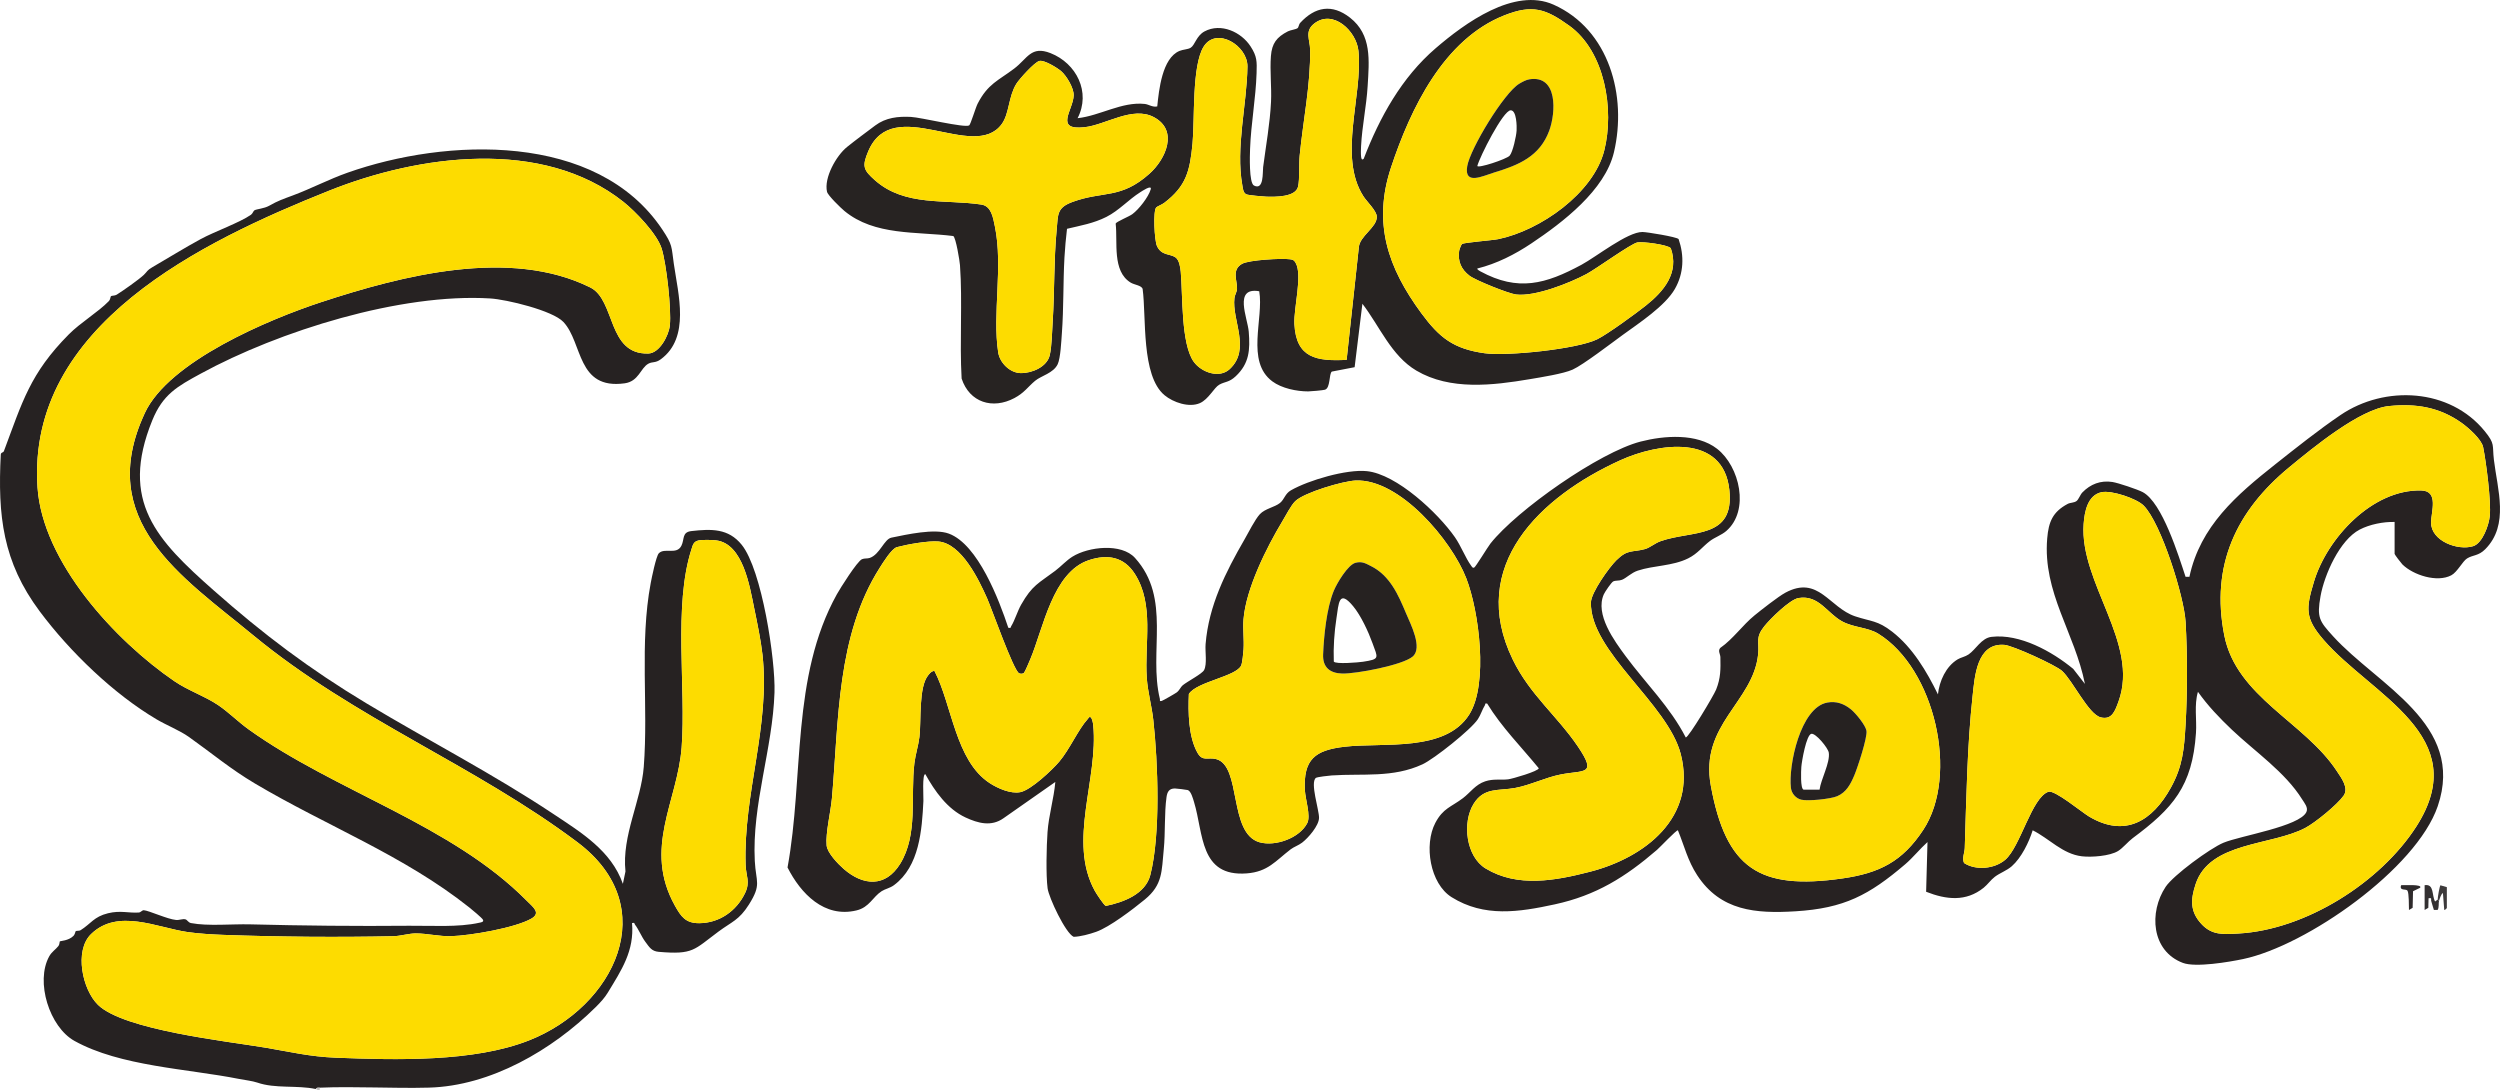 <svg xmlns="http://www.w3.org/2000/svg" id="Layer_2" viewBox="0 0 1913.38 834.54"><defs><style>.cls-4{fill:#262221}.cls-6{fill:#fddc00}</style></defs><g id="Layer_1-2"><g><path fill="#272222" d="M1832.7 399.48c-8.57-.22-19.02 1.84-26.68 5.82-15.32 7.94-27.07 34.58-30 51s-.92 19.08 9.66 30.71c34.13 37.53 101.5 67.17 80.05 130-16.39 48-100.34 106.75-148.99 117.01-10.81 2.28-36.37 6.57-46.02 2.95-24.21-9.09-26.15-38.82-13.25-58.22 5.92-8.9 34.03-29.51 44.25-33.75 12.98-5.39 58.38-12.47 63.5-23.55 1.56-3.38-1.55-6.91-3.29-9.7-12.93-20.78-36.15-36.56-53.75-53.25-9.46-8.97-18.43-18.37-25.98-29.02-3 10.11-.81 21.05-1.51 31.48-2.73 40.9-17.74 57.69-48.46 80.54-3.46 2.58-7.58 7.64-11.17 9.83-6.36 3.89-20.37 4.91-27.75 4.03-14.8-1.75-25.09-13.71-37.6-19.89-2.81 9.07-8.7 21.12-16 27.51-3.88 3.39-9.07 5.12-12.94 8.06-3.12 2.36-5.55 5.97-8.59 8.41-13.55 10.88-28.64 9.13-44.02 3.06l1.05-38.04c-5.86 5.26-11.09 11.89-17.03 16.97-27.71 23.62-46.69 33.73-83.98 36.02-30.42 1.87-57.41-.22-75.3-27.68-7.2-11.05-9.82-22.33-14.71-34.31-1.21-.28-13.67 12.95-16.01 14.97-24.18 20.83-46.6 34.86-78.28 41.72-27.32 5.91-53.94 10.09-78.88-5.49-16.58-10.36-21.35-40.04-12.49-56.88 5.93-11.26 12.08-12.08 21.1-18.9 5.71-4.32 9.54-10.43 17.09-12.91 6.34-2.08 11.46-.85 17.48-1.52 3.24-.36 23.45-6.29 23.49-8.49-13.36-16.35-28.43-31.4-39.49-49.51-1.99-.4-1.25.52-1.73 1.29-1.98 3.19-3.19 7.33-5.35 10.63-5.31 8.1-33.54 30.47-42.41 34.59-22.68 10.52-45.8 6.92-69.49 8.51-2.1.14-11.17 1.16-12.11 1.89-4.6 3.61 2.57 24.65 2.42 30.63s-8.26 15.33-12.91 18.88c-2.81 2.15-6.35 3.27-8.83 5.17-11.68 8.95-17.38 17.16-33.6 18.4-36.2 2.76-32.98-30.57-40.34-54.63-.78-2.54-2.31-8.42-4.84-9.16-.94-.27-8.65-1.22-9.83-1.21-4.41.03-5.81 2.61-6.38 6.62-1.72 12.13-.83 27.23-2.1 39.9-1.69 16.92-.74 27.19-14.52 38.48-9.01 7.38-26.86 21.06-37.27 24.73-5.13 1.81-11.93 3.66-17.17 3.82-6.24-2.76-19.02-30.01-19.96-37.12-1.35-10.26-.82-32.15-.07-42.9.89-12.84 4.86-25.67 5.98-38.51l-39.7 27.79c-9.32 6.58-19.41 3.84-28.99-.6-13.99-6.49-23.54-20.11-30.81-33.17-2.53-.07-1.32 17.77-1.46 20.52-1.11 22.24-3.03 50.06-22.54 64.46-3.09 2.28-6.72 2.86-9.41 4.59-6.9 4.43-9.33 12.34-19.27 14.73-24.68 5.94-42.68-12.91-52.77-32.87 12.67-69.13 2.62-145.88 37.78-209.12 2.56-4.61 15.54-25.23 19.19-26.81 1.91-.83 4.07-.32 6.01-.99 7.69-2.68 10.98-14.37 16.5-15.5 11.93-2.43 32.96-7.2 44.02-3.08 22.32 8.31 38.48 50.94 45.47 72.05 2.29.48 1.6-.25 2.24-1.27 2.68-4.28 4.75-11.41 7.58-16.4 8.55-15.05 13.33-16.31 26.08-25.92 4.49-3.39 8.45-7.88 13.17-10.83 12.32-7.67 37.48-10.53 47.89.95 28.11 31.02 10.24 71.68 19.05 107.96.23.95-.62 2.08 1.45 1.48 1-.29 10.4-5.69 11.48-6.53 2.2-1.71 2.93-4.11 4.56-5.44 3.77-3.06 14.86-8.73 16.36-11.64 2.42-4.69.67-14.14 1.14-19.86 2.38-29.42 15.35-55.11 29.82-80.18 2.98-5.17 8.02-15.29 11.73-19.27 3.97-4.26 11.31-5.28 15.41-8.59 3.37-2.73 3.79-7.06 8.34-9.66 13.62-7.78 42.57-16.25 58.07-14.68 22.89 2.31 54.6 32.15 67.44 50.56 4.67 6.7 8.2 16.07 12.33 21.67.62.83.98 1.97 2.34 1.64 1.08-.26 10.3-15.64 12.54-18.47 20.32-25.66 83.4-69.91 114.96-78.04 18.04-4.65 43-6.51 58.49 5.53 17.28 13.43 25.16 47.29 7 62.95-3.58 3.09-8.79 4.83-12.41 7.59-5.81 4.41-9.47 9.72-16.69 13.31-12.08 6-26.26 5.33-38.6 9.4-4.94 1.63-8.69 5.63-12.02 6.98-2.32.94-4.74.37-6.74 1.26-1.42.64-6.4 8.05-7.19 9.81-6.97 15.41 7.94 35.63 16.78 47.57 15.27 20.64 34.05 38.92 45.9 62.08 2.18.05 21.5-32.25 23.26-36.72 3.51-8.88 3.42-15.35 3.24-24.75-.05-2.39-2.11-4.88-.08-7.08 9.79-6.81 17.05-17.42 26.16-24.85 5.22-4.25 18.22-14.48 23.61-17.39 25.39-13.7 33.54 11.45 53.53 18.09 12.24 4.06 17.02 3.01 28.26 11.74 15.66 12.16 26.42 30.4 35.03 47.97 1.06-10.18 6.12-21.46 15.15-26.84 2.53-1.5 5.54-1.87 8.28-3.72 5.59-3.79 9.77-12.53 17.54-13.46 21.62-2.58 46.33 11.13 62.55 24.5l8.96 11.52c-7.67-38.91-32.38-69.9-28.86-111.37 1.07-12.66 4.18-20.27 15.62-26.38 2.1-1.12 4.83-.77 6.8-2.2 1.61-1.17 2.83-4.87 4.45-6.55 6.24-6.45 14.05-9.45 23.05-8.05 4.36.68 19.35 5.72 23.21 7.78 14.98 7.99 27.5 48.94 32.75 64.77h2.97c8.24-38.75 36.19-62.7 65.56-85.96 15.66-12.4 33.72-26.76 50.13-37.87 33.99-23.02 83.56-20.47 110.3 12.36 8.15 10.01 5.67 10.51 7.04 21.96 2.7 22.63 11.88 49.77-6.62 68.4-5.26 5.3-9.35 4.24-13.92 7.08-3.46 2.15-7.47 10.48-12.09 12.91-10.88 5.71-29.07-.14-37.41-8.34-.9-.89-5.96-7.54-5.96-8.04v-24.5Zm-4.21-88.71c-22.41 2.28-58.3 31.95-76.27 46.73-40.59 33.4-60.49 75.11-49.86 128.81 9.35 47.26 61.56 66.36 86.14 103.86 3.54 5.4 9.33 12.93 5.19 18.81-4.87 6.91-21.7 20.64-29.33 24.67-26.1 13.78-73.24 10.45-83.95 43.05-3.83 11.66-4.39 20.76 4.28 30.28 8.22 9.03 17.07 8.13 28.49 7.49 51.34-2.85 108.57-38.95 136.14-81.86 44.62-69.45-34.45-100.48-71.15-143.12-14.06-16.33-13.39-23.66-7.2-44.23 10.06-33.46 44.83-70.93 82.22-69.87 13.52.38 7.42 16.36 7.42 24.59 0 14.04 20.44 21.66 32.14 18.06 7.36-2.27 12.14-16.29 12.82-23.18 1.1-11.05-2.75-41.06-5.1-52.65-1.24-6.08-11.45-14.97-16.46-18.54-16.96-12.07-34.96-14.98-55.52-12.89Zm-591.44 118.06c8.85-8.69 11.86-5.89 21.91-8.59 3.75-1.01 7.55-4.48 11.96-6.04 24.15-8.53 56.61-1.34 52.66-39.1-4.57-43.76-54.75-35.9-83.55-22.8-61.09 27.78-117.19 80.67-82.21 152.55 13.08 26.88 33.9 43.01 49.69 66.31 15.22 22.45 4.84 18.04-13.04 21.59-11.86 2.35-22.88 8.04-34.72 10.28-12.79 2.42-23.88-.69-31.87 12.13-9 14.43-5.86 40.42 9.12 49.51 24.52 14.87 53.51 9.32 79.91 2.52 41.98-10.81 81.83-41.47 69.49-89.92-9.84-38.66-69.68-78.62-68.79-116.29.18-7.45 13.9-26.72 19.43-32.15Zm-199.54-61.06c-9.71.41-39.46 9.22-46.2 15.82-3.27 3.21-7.21 10.97-9.78 15.22-12.13 20.09-27.95 51.76-29.81 75.19-.6 7.52.51 15.49.03 23.03-.17 2.67-.93 10.19-1.79 12.21-3.61 8.52-34.15 12.49-40.07 21.93-.63 13.76-.38 32.73 6.62 45.01 3.95 6.93 7.97 3.16 14.22 4.78 19.68 5.07 9.26 56.96 33.31 63.69 12.09 3.39 30.74-3.25 36.52-14.8 2.7-5.38-1.48-18.14-1.85-24.87-1.31-23.9 7.77-30.85 30.5-33.48 29.55-3.42 76.96 4.41 95.31-24.69 14.73-23.36 7.51-79.08-2.34-104.31-11.35-29.08-50.94-76.15-84.68-74.73Zm570.92 8.94c-10.74 2.25-13.05 15.06-13.71 24.29-3.23 45.07 42.82 91.32 26.74 135.74-2.62 7.25-5.07 14.59-13.79 12.26-9.29-2.47-21.23-27.99-29.48-35.51-4.84-4.42-37.58-19.39-44.12-19.93-21.24-1.73-22.74 24.49-24.37 39.42-4.08 37.56-4.74 78.11-5.96 116.04-.12 3.78-2.22 7.68-.55 11.48 9.1 5.95 23.39 4.52 31.55-2.49 11.64-10 20.23-47.66 33.02-52.04 4.73-1.62 25.55 15.64 31.03 18.92 27.72 16.58 48.65 3.38 62.72-22.11 9.08-16.46 10.13-29.6 11.21-47.79 1.45-24.41 1.46-54.52.03-79.05-1.12-19.34-18.67-75.43-32.05-88.95-5.4-5.45-24.59-11.89-32.26-10.28ZM779.9 515.26c-4.4-2.54-20.73-48.98-24.34-57.14-6.43-14.55-19.64-42.07-37.32-43.68-7.66-.7-24.05 2.23-31.78 4.32-4.09 1.11-10.69 11.91-13.17 15.81-33.01 51.9-31.3 117.06-36.59 176.41-.92 10.28-4.95 26.58-4.05 36.07.54 5.73 8.69 14.13 13.04 17.95 14.88 13.02 31.96 14.29 43.21-3.82 13.9-22.38 7.87-51.77 10.93-77.07.82-6.76 3.05-13.36 3.86-20.14 1.47-12.4-.76-38.22 6.76-47.24 1.35-1.61 2.37-3.03 4.71-3.28 13.48 25.92 16.02 68.69 42.22 85.85 6.19 4.06 16.17 8.48 23.6 6.95 8.07-1.66 24.18-16.82 29.69-23.3 7.92-9.32 14.64-24.78 21.61-32.39.56-.61 1.48-2.49 2.42-1.6 1.22.91 1.83 4.43 1.99 6.02 4.09 41.17-19.68 88.89 1.2 126.8 1.08 1.95 7.01 11.19 8.49 11.55 13.4-2.77 30.26-8.97 34.02-23.65 7.96-31.08 5.85-86.36 2.28-118.69-1.18-10.65-4.24-21.37-4.98-32.02-1.85-26.59 5.9-56.27-9.19-79.81-8.32-12.98-20.76-15.2-35.1-10.46-27.82 9.22-34.86 52.18-44.96 76.04-.87 2.04-3.7 8.87-4.67 10.11-.82 1.05-2.93.97-3.9.41Zm596.54-57.54c-6.66 1.13-21.81 16.11-26.25 21.74-6.87 8.71-3.6 11.55-4.61 21.39-3.77 36.56-44.84 53.59-36.21 100.46 11.65 63.31 36.93 80.14 100.67 71 28.27-4.05 45.89-12.84 61.89-37.11 27.7-42 8.78-123.5-34.32-150.14-8.14-5.03-18.62-4.6-27.59-9.41-11.65-6.24-17.99-20.59-33.58-17.94Z"/><path fill="#262222" d="M241.7 833.48c-14.7-3.08-30.9-.11-44.78-4.92-3.57-1.24-9.93-1.99-14-2.8-39.58-7.85-90.83-9.63-125.91-29.09-19.15-10.63-30.08-45.28-19.35-64.72 1.94-3.52 4.86-5.15 7.08-7.95.9-1.14.82-3.26 1.04-3.48.41-.41 6.63-.5 10.33-4.13 1.48-1.46 1.45-3.37 1.81-3.67.69-.57 2.65-.09 3.71-.76 7.97-4.98 10.18-10.35 21.04-13 9.56-2.34 15.63-.02 23.59-.56 1.5-.1 2.51-1.85 3.79-1.76 3.91.27 18.05 6.85 24.64 7.45 2.73.25 5.14-1.07 7.29-.45 1.39.4 2.04 2.41 4.23 2.84 12.85 2.48 31.48.63 45.03.97 40.52 1.03 81.32 1.46 122 1.08 16.67-.16 37.58 1.34 53.69-2.33 1.1-.25 3.48-.47 2.75-2.2-.57-1.35-8.67-8.02-10.52-9.49-50.13-39.87-109.64-62.53-164.17-94.93-18.8-11.17-32.78-23.04-50.37-35.53-7.14-5.07-17.05-8.94-24.61-13.4-32.89-19.4-66.39-51.63-89.67-82.83C2.12 429.98-1.8 394.76.59 347.95c.1-1.9 1.9-1.36 2.41-2.71 14.08-37.58 19.96-59.37 49.66-89.32 8.96-9.04 22.4-16.99 30.6-25.42 1.32-1.36 1.21-3.43 1.67-3.82.6-.51 2.9-.23 4.35-1.13 4.8-2.99 17.01-11.56 20.83-15.2 2.68-2.56 2.29-3.41 6.4-5.79 12.26-7.1 24.63-14.81 37.18-21.62 10.41-5.65 30.02-12.66 38.41-18.59 1.33-.94 1.76-2.86 2.62-3.38 1.66-1 7.43-1.31 11.26-3.48 6.93-3.94 10.67-5.12 18.29-7.97 14.04-5.25 27.46-12.31 41.67-17.33 75.59-26.7 190.94-31.5 241 43.54 7.94 11.91 6.86 12.83 8.78 26.22 3.33 23.23 12.64 56.43-9.99 73.03-4.22 3.09-6.33 1.6-9.58 3.42-5.98 3.37-7.32 13.49-18.03 14.97-36.78 5.07-31.94-30.97-46.89-46.93-8.27-8.82-43.55-17.26-55.98-18.02-68.47-4.23-161.7 24.88-221.56 57.52-17.98 9.81-29.02 15.8-37.16 35.84-25.2 62.05 3.41 91.52 47.17 130.19 37.94 33.53 73.28 60.17 116.71 86.29 47.38 28.49 97.19 54.14 143.22 84.78 21.29 14.17 44.17 28.02 53.1 53.41l1.98-9.5c-2.9-27.41 11.98-53.98 14-80 3.6-46.47-3.34-94.74 5.32-140.68.75-3.99 4.15-20.67 6.2-22.8 4.39-4.57 13.61 1.45 17.26-5.74 2.56-5.05.25-10.44 7.71-11.28 15.18-1.69 28.28-2.17 38.5 10.53 15.42 19.16 25.87 87.99 25.07 113.02-1.39 43.04-17.34 85.75-15.08 129 .85 16.36 5.35 17.72-4.54 33.37-7.53 11.91-13.03 13.03-23.33 20.67-18.74 13.9-19.09 17.74-45.63 15.45-5.45-.47-7.07-3.38-10.29-7.71-3.03-4.07-5.05-9.44-7.88-13.07-.64-.82.02-1.83-2.29-1.26 1.9 21.33-8.21 36.19-18.44 53.1-2.49 4.11-5.57 7.5-9.54 11.42-33.11 32.7-80.26 60.17-127.48 61.44-27.61.74-56.38-1.11-83.55.04-1.1.05-2.52-.31-3 1ZM75.05 769.12c19.81 19.23 98.8 27.78 127.83 32.67 19.06 3.21 34.34 6.96 54.27 7.73 45.62 1.76 105.34 3.51 147.81-13.28 65.24-25.78 102.9-102.08 37.05-151.58-78.68-59.14-170.17-94.2-247.84-158.16-55.3-45.53-121.79-87.73-83.33-170.38 18.44-39.65 95.01-71.74 135.09-84.91 61.98-20.36 144.27-41.71 205.78-11.24 19.53 9.67 12.92 51.53 44.49 50.6 8.62-.25 15.71-13.88 16.49-21.6 1.24-12.29-2.58-46.76-6.27-58.71-3.45-11.18-20.03-28.44-29.25-35.75-62.09-49.23-156.78-35.96-225.44-8.5-96.68 38.67-231.31 102.84-223.02 226.96 3.82 57.21 59.4 117.35 104.67 148.33 10.74 7.35 23.16 11.32 33.62 18.38 7.9 5.33 15.34 12.86 23.38 18.62 66.09 47.38 155.22 72.86 212.84 131.16 4.69 4.74 11.03 9.23 3.53 13.57-12.39 7.18-46.94 13.06-61.5 13.49-8.85.26-18.58-2.14-27.05-2.12-5.22.01-11.75 2.01-16.95 2.13-42.15.94-87.95.54-130.08-1-8.69-.32-19.24-.94-27.8-2.2-23.41-3.45-53.33-18.28-73.7 1.62-12.99 12.69-6.64 42.5 5.39 54.18Zm459.37-355.43c-3.71.86-4.22 3.61-5.23 6.77-13.93 43.29-4.04 105.81-7.49 151.51-3.12 41.33-29.64 77.31-5.16 121.18 4.68 8.39 8.23 13.5 18.67 13.41 15.41-.13 28.46-9.31 35.04-23.05 4.13-8.63.7-12.92.42-21.5-1.82-54.86 18.96-106.29 12.91-160.91-1.23-11.1-4.07-24.57-6.35-35.65-3.39-16.44-8.48-49.34-29.13-51.87-3.21-.39-10.7-.58-13.67.1Z"/><path fill="#272322" d="M1130.7 205.49c-.5.64 1.64 1.83 2.3 2.19 28.93 15.71 49.99 9.72 77.37-5.03 11.44-6.17 35.22-25.18 46.68-25.1 3.47.03 25.99 3.71 27.67 5.41 4.43 12.83 3.99 26.23-2.85 38.18-7.46 13.05-27.42 26.13-39.85 35.15-8.46 6.14-30.4 22.99-38.41 26.59-7.08 3.18-24.4 5.9-32.7 7.3-28.33 4.8-60.97 8.75-86.88-6.54-19.26-11.37-28.18-34.1-41.32-51.17l-5.94 48.56-17.43 3.35c-2.31 1.67-.96 12.64-5.33 13.9-1.51.44-10.78 1.29-12.81 1.28-8.86-.01-20.24-2.35-27.41-7.68-20.51-15.24-6.45-48.17-10.02-68.97-19.94-3.45-8.86 20.45-8.03 31.02 1.08 13.8.5 24.21-10.01 34.06-5.12 4.8-8.11 3.93-12.57 6.43-3.96 2.22-8.19 11.22-14.87 14.13-8.24 3.59-20.38-.54-27.05-6.11-17.96-14.98-13.81-59.75-16.72-81.28-.83-2.78-6.29-3.12-9.14-4.86-14.33-8.74-9.85-30.99-11.5-45.18.51-1.47 10.18-5.31 12.77-7.22 5.02-3.71 12.3-13.03 14.05-18.96 1.18-3.99-7.01 1.56-7.89 2.11-9.14 5.74-16.26 14.02-26.04 18.96s-19.54 6.57-30.13 9.1c-.83 7.15-1.56 14.64-1.95 21.82-1.07 19.25-.55 38.81-1.97 58.03-.43 5.77-1.02 19.19-3.21 23.79-3.3 6.9-12.61 8.79-17.29 12.71-5.56 4.65-8.22 9.14-15.81 13.19-16.68 8.89-34.4 3.41-40.43-14.91-1.62-28.3.74-58.66-1.25-86.75-.23-3.25-3.12-21.15-5.15-22.34-28.1-3.56-60.17-.07-83.31-19.2-2.75-2.27-12.67-11.87-13.31-14.68-2.46-10.69 7.09-27.65 15.31-34.27 6.47-5.21 14.82-11.38 21.56-16.44 8.12-6.09 17.47-7.08 27.4-6.58 7.58.38 41.07 8.57 44.53 6.5 1.08-.65 4.94-13.64 6.44-16.56 7.87-15.34 15.89-17.73 28.05-26.95 10.19-7.72 12.82-17.69 27.78-11.8 19.82 7.79 31.01 29.87 20.71 49.79 17.14-1.86 33.91-12.8 51.42-10.91 3.04.33 6.07 2.75 9.55 1.89 1.27-12.53 3.73-36.94 17.03-42.47 2.8-1.17 6.41-1.1 8.56-2.44 3.28-2.04 4.37-9.12 10.54-12.46 12.53-6.78 28.16.39 35.32 11.48 4.95 7.66 4.85 11.43 4.57 20.41-.59 19.26-4.29 38.74-4.98 58.02-.17 4.84-.9 26.03 2.98 28.02 7.71 3.95 6.54-10.36 7.01-14.02 2.13-16.49 5.24-33.36 6.04-49.96.55-11.42-.96-23.82-.08-35.08.76-9.77 4.38-14.52 13.04-18.96 1.96-1 6.04-1.44 7.34-2.42.95-.72.88-2.82 2.09-4.12 11.35-12.28 24.31-14.67 38.05-3.93 16.83 13.17 14.69 32.78 13.51 52.47-.91 15.25-4.27 30.61-5.03 45.97-.12 2.34-.24 5.84.04 8.06.18 1.39.52 2.87 1.99 1.48 12.15-31.62 29.04-62.19 55-84.51 22.34-19.21 60.17-46.92 90.39-33.37 42.58 19.09 56.24 69.97 46.13 112.89-6.85 29.08-39.11 53.68-63.2 69.8-12.66 8.47-26.46 15.49-41.31 19.2Zm-11.73-18.74c1.43-1.16 23.09-2.76 27.77-3.73 32.06-6.64 72.82-35.07 81.09-67.91 7.82-31.07.56-75.8-26.81-95.44-18.17-13.04-28.19-16.37-49.58-7.95-46.58 18.35-71.88 71.55-86.76 116.24-14.24 42.76-2.55 76.91 23.2 111.83 13.75 18.64 24.53 27.24 48.43 30.57 17.04 2.37 70.81-3.17 86.08-10.68 7.97-3.92 29.57-19.72 37.22-25.78 13.78-10.93 25.77-25.16 19.11-43.95-2.72-2.76-21.29-5.13-25.48-4.41-4.8.82-31.41 20.1-38.88 24.12-12.99 6.97-39.56 17.53-54.09 15.74-5.68-.7-31.02-10.84-35.61-14.39-6.3-4.86-9.03-10.89-7.91-18.96.15-1.08 1.51-4.74 2.2-5.29Zm-88.32 88.68 9.35-86.15c.58-8.64 13.76-15.14 13.76-23.3 0-4.55-7.63-11.62-10.28-15.77-19.58-30.59-.35-76.62-3.78-111.22-1.51-15.2-19.48-32.27-33.9-20.92-7.45 5.86-3.22 12.26-3.1 19.92.42 26.46-5.39 54.57-7.98 80.99-.66 6.69.08 17.99-1.22 23.78-1.85 8.25-17.71 7.96-24.33 7.76-2.47-.08-13.86-1.11-15.23-1.77-2.52-1.21-2.66-4.4-3.11-6.89-5.22-28.89 3.54-62.07 3.91-90.92.21-16.03-23.68-30.69-33.44-15.37-9.23 14.48-6.82 55.98-8.6 74.4-2.01 20.77-4.7 32.41-21.68 45.32-1.66 1.26-5.34 2.69-6.06 3.44-2.59 2.68-1.39 25.28.51 29.48 3.44 7.62 10 5.82 14.22 8.78 2.86 2.01 3.7 7.67 4 11 1.6 17.45.06 55.29 10.02 68.98 5.79 7.96 19.48 12.98 27.48 5.49 16.38-15.32 1.51-37.27 3.6-54.41.29-2.42 1.89-4.56 1.97-7.11.2-6.36-4.29-14.45 3.88-19.04 5.29-2.97 30.14-4.35 36.62-3.48 2.31.31 3.1.59 4.32 2.68 5.48 9.32-1.54 34.62-.91 46.92 1.32 26.07 17 28.57 39.99 27.4ZM795.46 46.66c-3.67.89-15.3 13.81-17.59 17.49-6.18 9.97-5.31 22.76-11.18 30.82-21.36 29.28-83.29-23.78-102.17 20.83-4.85 11.44-3.82 14.26 5.17 22.19 22.95 20.26 53.86 14.36 81.43 18.57 7.6 1.16 8.9 9.87 10.31 16.69 6.38 30.93-2.01 66.73 2.54 96.46 1.22 7.96 8.96 15.69 17.25 15.84 8.59.15 20.22-4.76 22.25-13.82 1.56-6.93 1.75-18.27 2.23-25.77 1.48-23.21.82-46.83 3.02-69.98 1.15-12.1 0-17.03 12.45-21.55 23.25-8.44 36.66-1.91 58.55-21.45 12.53-11.18 22.49-33.21 3.33-43.35-16.28-8.61-36.8 5.95-52.94 7.73-23.6 2.61-8.6-13.32-8.36-24.44.12-5.58-5.41-14.85-9.56-18.43-2.95-2.54-12.98-8.75-16.71-7.84Z"/><path fill="#333031" d="M1866.7 689.48c-.48 1.69.22 4.92-1.07 6.95l-2.85-.02c-.79-2.13-1.25-4.44-1.98-6.59-.52-1.54.89-2.86-2.1-2.34l-.18 7.32-2.83 1.67v-19c7.53-1.16 5.35 7.85 8 12.49l2-1.49c.01.16.82.61 1 1Z"/><path fill="#2e2a2b" d="M1843.71 696.47c-.11-2.8.09-12.96-1.17-14.82-1.07-1.6-6.38.45-4.85-4.17 1.52.09 16.93-.92 14.52 2l-5.39 2.62-.3 12.7-2.82 1.67Z"/><path fill="#3d3a3b" d="M1865.7 688.48c-.11-1.56 1.53-10.55 2.08-10.92l4.92 1.42v16c0 .17-1.35 1.57-1.99 1.5l-1.02-12.99c-1.3.49-2.62 4.7-2.99 5.99-.18-.39-.99-.84-1-1Z"/><path fill="#bfbebe" d="M244.7 832.48v1.99c-1.23.34-2.22-.83-3-.99.48-1.31 1.9-.95 3-1Z"/><path d="M779.9 515.26c.98.56 3.08.64 3.9-.41.97-1.24 3.8-8.06 4.67-10.11 10.1-23.86 17.13-66.82 44.96-76.04 14.34-4.75 26.78-2.53 35.1 10.46 15.09 23.54 7.34 53.23 9.19 79.81.74 10.65 3.8 21.37 4.98 32.02 3.57 32.34 5.68 87.61-2.28 118.69-3.76 14.68-20.62 20.88-34.02 23.65-1.48-.37-7.41-9.6-8.49-11.55-20.88-37.91 2.89-85.63-1.2-126.8-.16-1.59-.77-5.11-1.99-6.02-.94-.89-1.87.99-2.42 1.6-6.97 7.61-13.69 23.07-21.61 32.39-5.51 6.48-21.62 21.64-29.69 23.3-7.43 1.53-17.41-2.89-23.6-6.95-26.19-17.16-28.74-59.94-42.22-85.85-2.34.25-3.37 1.67-4.71 3.28-7.52 9.02-5.29 34.84-6.76 47.24-.81 6.78-3.04 13.38-3.86 20.14-3.06 25.3 2.97 54.69-10.93 77.07-11.25 18.11-28.32 16.84-43.21 3.82-4.36-3.81-12.51-12.21-13.04-17.95-.89-9.49 3.14-25.79 4.05-36.07 5.29-59.35 3.58-124.51 36.59-176.41 2.48-3.9 9.08-14.7 13.17-15.81 7.74-2.09 24.12-5.02 31.78-4.32 17.68 1.61 30.88 29.14 37.32 43.68 3.61 8.16 19.94 54.6 24.34 57.14ZM1828.49 310.77c20.56-2.09 38.56.82 55.52 12.89 5.01 3.57 15.22 12.46 16.46 18.54 2.36 11.59 6.2 41.6 5.1 52.65-.68 6.89-5.47 20.91-12.82 23.18-11.7 3.61-32.15-4.02-32.14-18.06 0-8.23 6.1-24.21-7.42-24.59-37.39-1.06-72.16 36.41-82.22 69.87-6.19 20.57-6.85 27.9 7.2 44.23 36.69 42.64 115.77 73.67 71.15 143.12-27.57 42.91-84.8 79.01-136.14 81.86-11.42.63-20.27 1.54-28.49-7.49-8.67-9.52-8.11-18.62-4.28-30.28 10.71-32.6 57.85-29.27 83.95-43.05 7.63-4.03 24.46-17.76 29.33-24.67 4.14-5.88-1.65-13.41-5.19-18.81-24.58-37.5-76.8-56.6-86.14-103.86-10.62-53.7 9.27-95.41 49.86-128.81 17.97-14.79 53.85-44.45 76.27-46.73ZM1237.05 428.83c-5.53 5.43-19.26 24.7-19.43 32.15-.89 37.67 58.95 77.63 68.79 116.29 12.33 48.45-27.51 79.12-69.49 89.92-26.4 6.79-55.39 12.35-79.91-2.52-14.98-9.09-18.12-35.08-9.12-49.51 7.99-12.82 19.08-9.72 31.87-12.13 11.84-2.24 22.86-7.93 34.72-10.28 17.89-3.54 28.27.87 13.04-21.59-15.8-23.3-36.61-39.42-49.69-66.31-34.98-71.88 21.12-124.77 82.21-152.55 28.8-13.1 78.98-20.96 83.55 22.8 3.95 37.76-28.51 30.56-52.66 39.1-4.41 1.56-8.21 5.03-11.96 6.04-10.05 2.7-13.06-.1-21.91 8.59ZM1037.51 367.77c33.74-1.42 73.32 45.64 84.68 74.73 9.85 25.23 17.07 80.94 2.34 104.31-18.35 29.1-65.77 21.26-95.31 24.69-22.73 2.63-31.81 9.58-30.5 33.48.37 6.73 4.55 19.49 1.85 24.87-5.79 11.55-24.44 18.19-36.52 14.8-24.05-6.74-13.62-58.62-33.31-63.69-6.26-1.61-10.27 2.16-14.22-4.78-6.99-12.27-7.24-31.24-6.62-45.01 5.91-9.45 36.46-13.41 40.07-21.93.85-2.02 1.62-9.54 1.79-12.21.49-7.53-.62-15.5-.03-23.03 1.86-23.43 17.68-55.1 29.81-75.19 2.57-4.25 6.51-12.01 9.78-15.22 6.74-6.6 36.49-15.41 46.2-15.82Zm-.07 62.96c-5.94 1.55-14.3 15.82-16.6 21.39-5.48 13.27-7.61 34.35-8.19 48.82-.39 9.7 5.08 14.3 14.61 14.56 10.52.3 46.21-6.42 53.95-13.02 7.84-6.68-1.62-24.83-5.04-32.98-5.96-14.21-12.32-28.89-26.8-36.2-4.12-2.08-6.93-3.89-11.93-2.58ZM1608.43 376.71c7.68-1.6 26.86 4.83 32.26 10.28 13.39 13.51 30.93 69.61 32.05 88.95 1.43 24.53 1.42 54.65-.03 79.05-1.08 18.2-2.12 31.33-11.21 47.79-14.07 25.5-34.99 38.69-62.72 22.11-5.48-3.28-26.29-20.54-31.03-18.92-12.79 4.37-21.38 42.04-33.02 52.04-8.16 7.01-22.45 8.43-31.55 2.49-1.66-3.8.43-7.7.55-11.48 1.22-37.92 1.88-78.47 5.96-116.04 1.62-14.93 3.12-41.16 24.37-39.42 6.54.53 39.28 15.51 44.12 19.93 8.25 7.52 20.19 33.04 29.48 35.51 8.73 2.32 11.17-5.02 13.79-12.26 16.08-44.42-29.97-90.67-26.74-135.74.66-9.22 2.97-22.04 13.71-24.29ZM1376.44 457.72c15.59-2.66 21.94 11.7 33.58 17.94 8.98 4.81 19.45 4.37 27.59 9.41 43.09 26.64 62.02 108.14 34.32 150.14-16 24.26-33.62 33.05-61.89 37.11-63.74 9.14-89.01-7.68-100.67-71-8.63-46.87 32.44-63.9 36.21-100.46 1.02-9.84-2.26-12.68 4.61-21.39 4.44-5.63 19.59-20.61 26.25-21.74Zm21.99 80c-20.46 3.8-29.77 48.14-27.75 65.28.51 4.31 3.8 8.04 7.95 9.05 5.09 1.23 22.54-.56 27.46-2.68 7.07-3.04 10.2-9.13 13.09-15.91 2.42-5.66 10.25-29.38 9.32-34.24-.84-4.36-8.22-13.34-11.79-16.26-5.33-4.36-11.29-6.54-18.28-5.25ZM75.05 769.12c-12.03-11.68-18.39-41.49-5.39-54.18 20.37-19.9 50.29-5.07 73.7-1.62 8.56 1.26 19.11 1.88 27.8 2.2 42.14 1.54 87.93 1.95 130.08 1 5.21-.12 11.73-2.12 16.95-2.13 8.47-.02 18.2 2.39 27.05 2.12 14.56-.43 49.11-6.31 61.5-13.49 7.51-4.35 1.16-8.83-3.53-13.57-57.62-58.3-146.75-83.78-212.84-131.16-8.04-5.76-15.47-13.3-23.38-18.62-10.46-7.05-22.88-11.03-33.62-18.38C88.09 490.32 32.52 430.17 28.7 372.96 20.4 248.84 155.04 184.68 251.72 146c68.66-27.46 163.35-40.74 225.44 8.5 9.22 7.31 25.8 24.57 29.25 35.75 3.68 11.95 7.51 46.42 6.27 58.71-.78 7.73-7.86 21.35-16.49 21.6-31.57.93-24.96-40.93-44.49-50.6-61.51-30.47-143.79-9.12-205.78 11.24-40.08 13.17-116.65 45.26-135.09 84.91-38.46 82.66 28.03 124.85 83.33 170.38 77.67 63.95 169.16 99.02 247.84 158.16 65.85 49.5 28.19 125.8-37.05 151.58-42.47 16.78-102.19 15.04-147.81 13.28-19.93-.77-35.21-4.52-54.27-7.73-29.03-4.89-108.03-13.44-127.83-32.67ZM534.42 413.69c2.97-.69 10.47-.5 13.67-.1 20.65 2.53 25.75 35.42 29.13 51.87 2.28 11.08 5.12 24.55 6.35 35.65 6.05 54.62-14.74 106.05-12.91 160.91.29 8.58 3.71 12.87-.42 21.5-6.58 13.74-19.63 22.92-35.04 23.05-10.44.09-13.99-5.03-18.67-13.41-24.48-43.88 2.04-79.86 5.16-121.18 3.45-45.69-6.44-108.21 7.49-151.51 1.02-3.16 1.52-5.91 5.23-6.77ZM1118.97 186.75c-.69.56-2.05 4.21-2.2 5.29-1.12 8.07 1.61 14.1 7.91 18.96 4.58 3.54 29.93 13.68 35.61 14.39 14.53 1.8 41.1-8.76 54.09-15.74 7.48-4.01 34.08-23.3 38.88-24.12 4.19-.71 22.76 1.65 25.48 4.41 6.65 18.79-5.33 33.02-19.11 43.95-7.64 6.06-29.25 21.87-37.22 25.78-15.27 7.51-69.05 13.05-86.08 10.68-23.9-3.33-34.69-11.92-48.43-30.57-25.75-34.92-37.44-69.07-23.2-111.83 14.88-44.69 40.17-97.89 86.76-116.24 21.39-8.43 31.4-5.09 49.58 7.95 27.37 19.64 34.64 64.38 26.81 95.44-8.27 32.84-49.04 61.26-81.09 67.91-4.68.97-26.33 2.58-27.77 3.73Zm51.47-126.03c-2.54.41-5.43 2.03-7.65 3.34-11.66 6.9-37.57 49.7-39.84 63.15-2.51 14.84 11.78 7.48 20.76 4.76 18.7-5.66 34.78-12.29 42.02-31.98 5.08-13.82 6.72-42.84-15.28-39.28ZM1030.65 275.43c-22.99 1.16-38.67-1.33-39.99-27.4-.62-12.29 6.4-37.6.91-46.92-1.23-2.09-2.01-2.36-4.32-2.68-6.48-.87-31.33.51-36.62 3.48-8.16 4.58-3.68 12.68-3.88 19.04-.08 2.55-1.67 4.68-1.97 7.11-2.08 17.14 12.78 39.1-3.6 54.41-8 7.49-21.69 2.47-27.48-5.49-9.96-13.68-8.42-51.53-10.02-68.98-.31-3.33-1.15-8.99-4-11-4.21-2.96-10.77-1.17-14.22-8.78-1.9-4.2-3.1-26.8-.51-29.48.72-.75 4.4-2.18 6.06-3.44 16.98-12.91 19.67-24.56 21.68-45.32 1.78-18.41-.63-59.92 8.6-74.4 9.76-15.32 33.65-.67 33.44 15.37-.38 28.86-9.13 62.04-3.91 90.92.45 2.49.59 5.68 3.11 6.89 1.37.66 12.76 1.69 15.23 1.77 6.62.2 22.48.49 24.33-7.76 1.3-5.79.56-17.1 1.22-23.78 2.6-26.43 8.41-54.54 7.98-80.99-.12-7.66-4.35-14.06 3.1-19.92 14.42-11.35 32.39 5.72 33.9 20.92 3.43 34.59-15.8 80.63 3.78 111.22 2.65 4.15 10.28 11.22 10.28 15.77 0 8.16-13.18 14.66-13.76 23.3l-9.35 86.15ZM795.46 46.66c3.74-.91 13.76 5.29 16.71 7.84 4.15 3.58 9.67 12.86 9.56 18.43-.23 11.11-15.23 27.04 8.36 24.44 16.15-1.78 36.66-16.34 52.94-7.73 19.16 10.14 9.2 32.17-3.33 43.35-21.89 19.54-35.3 13.01-58.55 21.45-12.46 4.52-11.3 9.45-12.45 21.55-2.2 23.15-1.54 46.77-3.02 69.98-.48 7.5-.67 18.84-2.23 25.77-2.04 9.06-13.66 13.96-22.25 13.82-8.28-.14-16.03-7.88-17.25-15.84-4.54-29.73 3.85-65.53-2.54-96.46-1.41-6.82-2.71-15.53-10.31-16.69-27.57-4.21-58.48 1.69-81.43-18.57-8.99-7.93-10.01-10.75-5.17-22.19 18.89-44.6 80.81 8.45 102.17-20.83 5.88-8.05 5-20.85 11.18-30.82 2.29-3.69 13.91-16.6 17.59-17.49Z" class="cls-6"/><path d="M1037.44 430.73c5-1.3 7.81.51 11.93 2.58 14.48 7.31 20.84 21.99 26.8 36.2 3.42 8.15 12.88 26.3 5.04 32.98-7.75 6.6-43.43 13.31-53.95 13.02-9.53-.27-14.99-4.87-14.61-14.56.58-14.47 2.71-35.56 8.19-48.82 2.3-5.58 10.66-19.84 16.6-21.39Zm-16.6 75.61c1.36 2.18 18.9.65 22.34.13 13.22-2.01 11.38-2.79 7.26-14.23-3.16-8.77-8.86-21.09-14.77-28.23-11.07-13.38-11.07-2.11-12.81 9.14-1.67 10.81-2.44 22.28-2.03 33.19ZM1398.43 537.72c6.99-1.3 12.95.89 18.28 5.25 3.56 2.92 10.95 11.9 11.79 16.26.94 4.86-6.9 28.58-9.32 34.24-2.89 6.77-6.02 12.86-13.09 15.91-4.92 2.12-22.37 3.91-27.46 2.68-4.15-1-7.45-4.74-7.95-9.05-2.01-17.14 7.29-61.49 27.75-65.28Zm-5.83 66.66c1.04-7.98 8.18-20.61 7.07-28.32-.52-3.62-10.01-15.07-13.34-14.44-3.89.74-7.38 21.26-7.67 25.33-.22 3.04-.82 16.58 1.68 17.4l12.26.04ZM1170.44 60.72c22-3.57 20.36 25.46 15.28 39.28-7.24 19.69-23.32 26.32-42.02 31.98-8.98 2.72-23.26 10.07-20.76-4.76 2.27-13.45 28.18-56.25 39.84-63.15 2.22-1.32 5.11-2.93 7.65-3.34Zm-15.05 58.45c2.48-2.79 5.1-15.13 5.34-19.16.18-3.08.09-15.62-4.52-15.59-5.83.04-23.77 35.76-25.52 42.54 0 2.23 22.32-5.12 24.7-7.79Z" class="cls-4"/></g></g></svg>